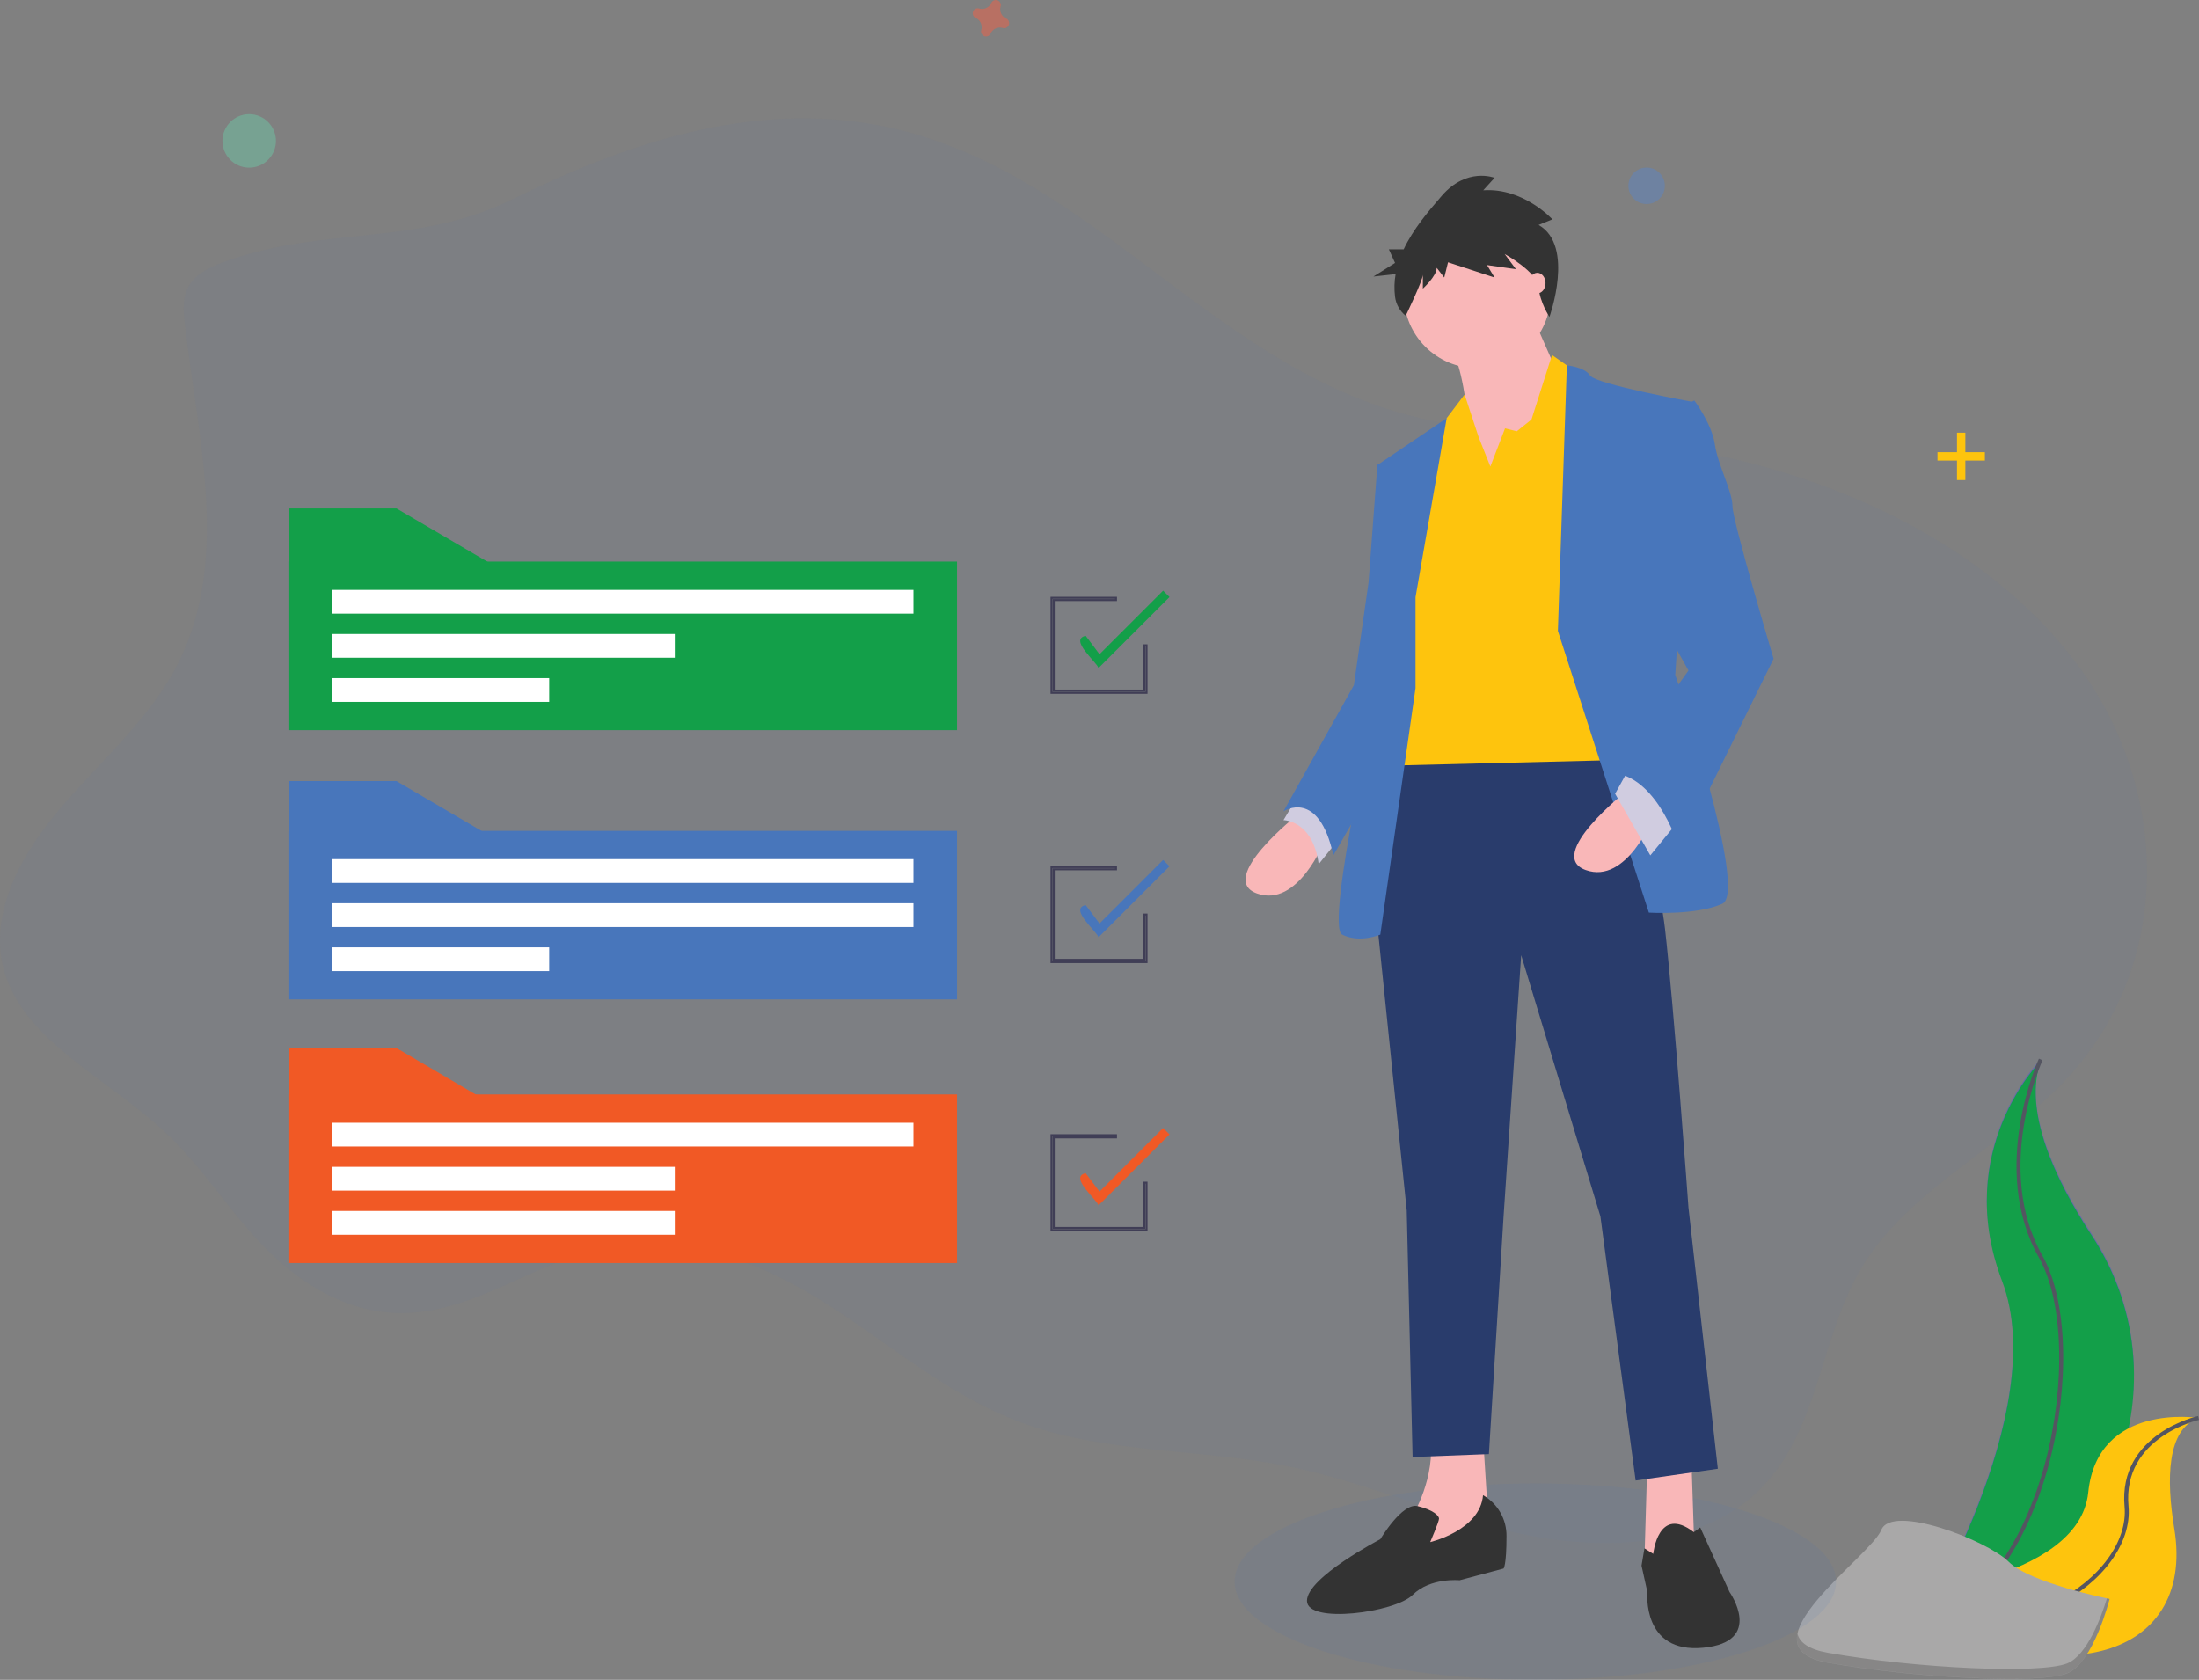 <?xml version="1.0" encoding="utf-8"?>
<!-- Generator: Adobe Illustrator 16.0.0, SVG Export Plug-In . SVG Version: 6.00 Build 0)  -->
<!DOCTYPE svg PUBLIC "-//W3C//DTD SVG 1.1//EN" "http://www.w3.org/Graphics/SVG/1.1/DTD/svg11.dtd">
<svg version="1.1" id="Layer_1" xmlns="http://www.w3.org/2000/svg" xmlns:xlink="http://www.w3.org/1999/xlink" x="0px" y="0px"
	 width="553.299px" height="422.67px" viewBox="0 0 553.299 422.67" enable-background="new 0 0 553.299 422.67"
	 xml:space="preserve">
<rect x="0" y="0" width="553.299" height="422.67" fill="#808080" stroke="none"/>
<g id="Image_7_">
	<g>
		<g>
			<path opacity="0.5" fill="#5D84C3" enable-background="new    " d="M414.314,42.162c2.533,0,4.586,2.056,4.586,4.586
				c0,2.533-2.053,4.588-4.586,4.588s-4.588-2.055-4.588-4.588C409.727,44.217,411.781,42.162,414.314,42.162z"/>
			<g>
				<rect x="492.402" y="108.869" fill="#FEC40D" width="2.105" height="11.924"/>
				<rect x="487.498" y="113.779" fill="#FEC40D" width="11.926" height="2.104"/>
			</g>
			<path opacity="0.5" fill="#F16046" enable-background="new    " d="M253.197,4.68c-1.184-0.517-1.795-1.841-1.416-3.077
				c0.029-0.094,0.049-0.187,0.057-0.285l0,0c0.023-0.701-0.527-1.293-1.23-1.317c-0.4-0.013-0.785,0.163-1.037,0.474l0,0
				c-0.057,0.079-0.104,0.162-0.141,0.25c-0.518,1.188-1.842,1.796-3.078,1.416c-0.092-0.029-0.188-0.049-0.283-0.055l0,0
				c-0.705-0.023-1.293,0.525-1.318,1.229c-0.014,0.401,0.162,0.786,0.473,1.038l0,0c0.078,0.057,0.162,0.104,0.25,0.142
				c1.186,0.516,1.797,1.841,1.418,3.077c-0.031,0.093-0.049,0.187-0.057,0.283l0,0c-0.025,0.705,0.525,1.294,1.23,1.317
				c0.4,0.014,0.785-0.16,1.035-0.472l0,0c0.057-0.078,0.105-0.162,0.143-0.251c0.518-1.185,1.84-1.796,3.076-1.418
				c0.092,0.031,0.188,0.052,0.283,0.06l0,0c0.705,0.023,1.295-0.528,1.32-1.231c0.014-0.402-0.162-0.785-0.475-1.037l0,0
				C253.369,4.766,253.287,4.717,253.197,4.68z"/>
			<circle opacity="0.5" fill="#6EC5A4" enable-background="new    " cx="62.702" cy="35.456" r="6.733"/>
		</g>
	</g>
	<g>
		<title>time management</title>
		<path opacity="0.05" fill="#4876BB" enable-background="new    " d="M57.011,65.669c-3.527,1.244-7.147,2.842-9.087,5.641
			c-2.053,2.956-1.807,6.629-1.427,10.049c3.332,29.672,12.108,61.229-3.046,88.107c-7.356,13.037-19.661,23.486-29.446,35.328
			c-9.787,11.842-17.176,26.628-12.633,40.558c5.549,17.022,26.259,26.46,40.216,39.559c9.138,8.565,15.543,18.972,24.067,27.982
			c8.525,9.01,20.208,16.948,33.817,17.476c19.573,0.767,35.498-13.599,54.688-16.929c19.661-3.406,39.457,5.264,55.4,15.643
			c15.94,10.381,30.44,22.957,49.014,29.435c20.513,7.164,43.636,6.067,65.229,10.371c19.66,3.923,37.759,12.265,57.277,16.712
			c19.52,4.445,42.396,4.178,57.519-7.182c19.709-14.854,18.158-41.314,30.747-60.963c11.692-18.256,34.581-29.156,49.988-45.297
			c27.719-29.049,26.813-73.45,3.275-105.043c-23.539-31.594-66.175-50.724-109.771-55.705c-19.661-2.242-39.906-1.936-58.807-7.037
			c-50.593-13.646-80.701-62.547-132.354-72.723c-32.832-6.456-64.763,4.727-92.73,18.49
			C104.672,62.091,82.275,56.761,57.011,65.669z"/>
		<path fill="#6466AF" d="M513.471,266.585c0,0-22.303,22.302-9.713,55.392c12.592,33.09-21.576,88.119-21.576,88.119
			s0.367-0.053,1.066-0.169c45.803-8.088,68.559-60.468,43.09-99.384C516.846,296.073,509.074,279.101,513.471,266.585z"/>
		<path fill="#139F49" d="M513.471,266.958c0,0-22.303,22.302-9.713,55.393c12.592,33.09-21.576,88.114-21.576,88.114
			s0.367-0.054,1.066-0.17c45.803-8.087,68.559-60.468,43.09-99.384C516.846,296.446,509.074,279.474,513.471,266.958z"/>
		<path fill="none" stroke="#545561" stroke-miterlimit="10" d="M513.471,266.585c0,0-12.59,27.334,0,49.635
			c12.592,22.302,2.133,84.885-31.295,93.876"/>
		<path fill="#FEC40D" d="M553.191,356.784c0,0-25.447-4.051-27.764,18.753c-2.32,22.801-48.949,25.962-48.949,25.962l0.875,0.582
			c38.484,25.266,75.279,16.092,69.73-17.457C545.037,372.156,545.207,359.629,553.191,356.784z"/>
		<path fill="none" stroke="#545561" stroke-miterlimit="10" d="M553.191,356.784c0,0-19.754,4.332-18.123,22.296
			c1.633,17.963-29.316,39.492-58.568,22.425"/>
		<path fill="#A9A8A8" d="M530.805,402.331c0,0-20.041-4.008-25.387-9.354c-5.348-5.348-29.398-14.695-32.068-7.996
			c-2.67,6.7-36.076,29.396-13.363,33.406c22.713,4.007,53.447,5.329,60.127,2.666C526.791,418.387,530.805,402.331,530.805,402.331
			z"/>
		<path opacity="0.2" fill="#010101" enable-background="new    " d="M459.986,415.887c22.719,4.008,53.447,5.329,60.127,2.663
			c5.09-2.035,8.623-11.812,10.02-16.362l0.666,0.139c0,0-4.008,16.032-10.686,18.703c-6.68,2.671-37.414,1.337-60.127-2.665
			c-6.555-1.156-8.432-3.874-7.723-7.312C452.818,413.295,455.104,415.022,459.986,415.887z"/>
		<ellipse opacity="0.1" fill="#4876BB" enable-background="new    " cx="386.316" cy="397.964" rx="75.673" ry="24.706"/>
		<g>
			<title>project_completed</title>
			<path fill="#F9B7B8" d="M326.628,204.885c0,0-20.679,16.248-10.339,19.937c10.339,3.697,16.988-13.284,16.988-13.284
				L326.628,204.885z"/>
			<path fill="#D0CCE0" d="M327.361,198.984l-4.423,7.379c0,0,7.383,0,8.861,11.076l5.903-7.377L327.361,198.984z"/>
			<polygon fill="#F9B7B8" points="425.585,367.348 426.319,389.501 417.459,394.67 413.766,392.456 414.505,367.348 			"/>
			<path fill="#F9B7B8" d="M373.153,361.445l1.478,23.627l-20.682,8.865l1.479-12.553c0,0,5.903-9.6,4.429-19.94H373.153
				L373.153,361.445z"/>
			<path fill="#293C6C" d="M404.903,183.475c0,0,11.821,31.018,14.03,50.211c2.215,19.203,5.909,70.156,5.909,70.156l7.386,65.722
				l-20.679,2.959l-8.865-66.465l-19.936-65.72l-4.428,65.72l-3.69,59.817l-19.202,0.733l-1.475-62.025l-8.124-79.02l4.429-37.659
				L404.903,183.475z"/>
			<path fill="#333333" d="M415.979,390.982c0,0,1.214-12.404,10.211-5.465l1.611-1.18l7.378,16.24c0,0,8.866,12.553-6.64,14.029
				c-15.509,1.486-14.033-14.029-14.033-14.029l-1.476-6.636l0.734-4.354L415.979,390.982z"/>
			<path fill="#333333" d="M373.153,376.214c3.699,2.114,5.964,6.078,5.906,10.337c0,7.392-0.738,8.119-0.738,8.119l-11.073,2.955
				c0,0-7.386-0.735-11.813,3.695c-4.432,4.429-26.586,7.384-26.586,1.473c0-5.903,18.462-15.5,18.462-15.5s5.483-9.26,9.384-8.326
				c3.911,0.937,5.384,2.418,5.384,3.15c0,0.74-2.216,5.91-2.216,5.91S372.413,385.072,373.153,376.214z"/>
			<path fill="#F9B7B8" d="M371.677,55.718c10.193,0,18.463,8.267,18.463,18.461c0,10.195-8.27,18.463-18.463,18.463
				c-10.197,0-18.463-8.268-18.463-18.463C353.214,63.985,361.479,55.718,371.677,55.718z"/>
			<path fill="#F9B7B8" d="M385.337,78.983l8.121,18.466l-22.148,31.749c0,0-1.475-34.704-5.91-40.613
				C360.968,82.675,385.337,78.983,385.337,78.983z"/>
			<polygon fill="#FEC40D" points="374.995,117.382 378.689,107.782 381.645,108.521 385.337,105.567 390.51,89.322 397.888,94.494 
				407.491,191.23 347.675,192.704 355.799,125.502 363.183,106.303 368.515,99.26 372.047,109.995 			"/>
			<path fill="#4876BB" d="M391.984,158.739l2.258-66.799c0,0,4.389,0.339,5.861,2.554c1.479,2.213,25.847,6.644,25.847,6.644
				l-4.429,68.675c0,0,18.464,54.647,11.816,57.605c-6.647,2.951-18.462,2.212-18.462,2.212L391.984,158.739z"/>
			<path fill="#4876BB" d="M356.169,150.244l7.836-45.018l-17.438,11.786l4.429,32.495l-3.691,22.149c0,0-14.029,61.29-9.604,63.506
				c4.433,2.223,9.604,0,9.604,0l8.861-62.024v-22.895H356.169z"/>
			<path fill="#4876BB" d="M351.733,115.533l-5.167,1.477l-2.218,29.54l-3.688,25.844l-17.722,31.753c0,0,8.861-5.906,12.553,11.075
				l19.521-33.979L351.733,115.533z"/>
			<path fill="#F9B7B8" d="M409.336,198.984c0,0-20.678,16.243-10.34,19.937c10.34,3.691,16.983-13.293,16.983-13.293
				L409.336,198.984z"/>
			<polygon fill="#D0CCE0" points="421.893,207.106 415.242,215.23 406.385,199.721 410.069,193.08 			"/>
			<path fill="#4876BB" d="M420.414,103.722l5.905-2.955c0,0,4.435,5.912,5.168,11.077c0.737,5.168,4.43,11.815,4.43,15.508
				c0,3.691,10.343,38.4,10.343,38.4l-23.631,48.001c0,0-5.167-17.719-16.244-19.2l18.458-25.845l-10.338-18.465L420.414,103.722z"
				/>
			<path fill="#333333" d="M387.131,56.597l3.481-1.397c0,0-7.279-8.014-17.408-7.318l2.852-3.137c0,0-6.964-2.786-13.297,4.53
				c-3.327,3.846-7.174,8.369-9.576,13.456h-3.727l1.556,3.429l-5.445,3.427l5.59-0.616c-0.333,1.88-0.382,3.792-0.149,5.686
				c0.234,1.889,1.203,3.615,2.689,4.805l0,0c0,0,4.316-8.933,4.316-10.323v3.48c0,0,3.481-3.138,3.481-5.225l1.902,2.439
				l0.949-3.834l11.71,3.834l-1.901-3.139l7.285,1.046l-2.849-3.828c0,0,8.23,4.529,8.544,8.36c0.312,3.833,2.728,7.467,2.728,7.467
				S396.31,61.822,387.131,56.597z"/>
			<path fill="#F9B7B8" d="M386.813,68.64c1.143,0,2.064,1.162,2.064,2.59c0,1.427-0.922,2.585-2.064,2.585
				c-1.14,0-2.063-1.158-2.063-2.585C384.751,69.802,385.674,68.64,386.813,68.64z"/>
			<polygon fill="#4876BB" points="124.526,211.052 72.717,211.052 72.717,196.531 99.758,196.531 			"/>
			<rect x="78.463" y="278.311" fill="#FFFFFF" width="158.796" height="36.801"/>
			<rect x="78.463" y="210.602" fill="#FFFFFF" width="158.796" height="36.801"/>
			<path fill="#4876BB" d="M72.572,209.058v42.409h168.233v-42.409H72.572z M138.187,244.351H83.529v-5.977h54.657V244.351z
				 M229.843,233.257H83.529v-5.985h146.313V233.257z M229.843,222.152H83.529v-5.979h146.313V222.152z"/>
			<rect x="78.463" y="145.308" fill="#FFFFFF" width="158.796" height="36.808"/>
			<polygon fill="#139F49" points="124.526,142.443 72.717,142.443 72.717,127.931 99.758,127.931 			"/>
			<path fill="#139F49" d="M72.572,141.305v42.413h168.233v-42.413H72.572z M138.187,176.606H83.529v-5.979h54.657V176.606z
				 M169.783,165.501H83.529v-5.979h86.256v5.979H169.783z M229.843,154.405H83.529v-5.979h146.313V154.405z"/>
			<polygon fill="#F15925" points="124.526,278.228 72.717,278.228 72.717,263.705 99.758,263.705 			"/>
			<path fill="#F15925" d="M72.572,275.379v42.415h168.233v-42.415H72.572z M169.783,310.683H83.529v-5.981h86.256v5.981H169.783z
				 M169.783,299.584H83.529V293.6h86.256v5.984H169.783z M229.843,288.479H83.529v-5.978h146.313V288.479z"/>
			<polygon fill="none" stroke="#403E56" stroke-width="0.5" stroke-miterlimit="10" points="288.484,174.328 264.575,174.328 
				264.575,150.417 280.798,150.417 280.798,150.989 265.141,150.989 265.141,173.757 287.914,173.757 287.914,162.375 
				288.484,162.375 			"/>
			<path fill="#139F49" d="M276.406,168.093c-0.55-1.632-7.481-7.182-3.234-8.114l3.481,4.644l16.009-16.007l1.607,1.605
				L276.406,168.093z"/>
			<polygon fill="none" stroke="#403E56" stroke-width="0.5" stroke-miterlimit="10" points="288.484,242.082 264.575,242.082 
				264.575,218.168 280.798,218.168 280.798,218.735 265.141,218.735 265.141,241.513 287.914,241.513 287.914,230.118 
				288.484,230.118 			"/>
			<path fill="#4876BB" d="M276.406,235.839c-0.55-1.631-7.481-7.176-3.234-8.106l3.481,4.645l16.009-16.005l1.607,1.602
				L276.406,235.839z"/>
			<polygon fill="none" stroke="#403E56" stroke-width="0.5" stroke-miterlimit="10" points="288.484,309.539 264.575,309.539 
				264.575,285.634 280.798,285.634 280.798,286.195 265.141,286.195 265.141,308.97 287.914,308.97 287.914,297.584 
				288.484,297.584 			"/>
			<path fill="#F15925" d="M276.406,303.296c-0.55-1.629-7.481-7.175-3.234-8.098l3.481,4.636l16.009-16.01l1.607,1.613
				L276.406,303.296z"/>
		</g>
	</g>
</g>
</svg>
